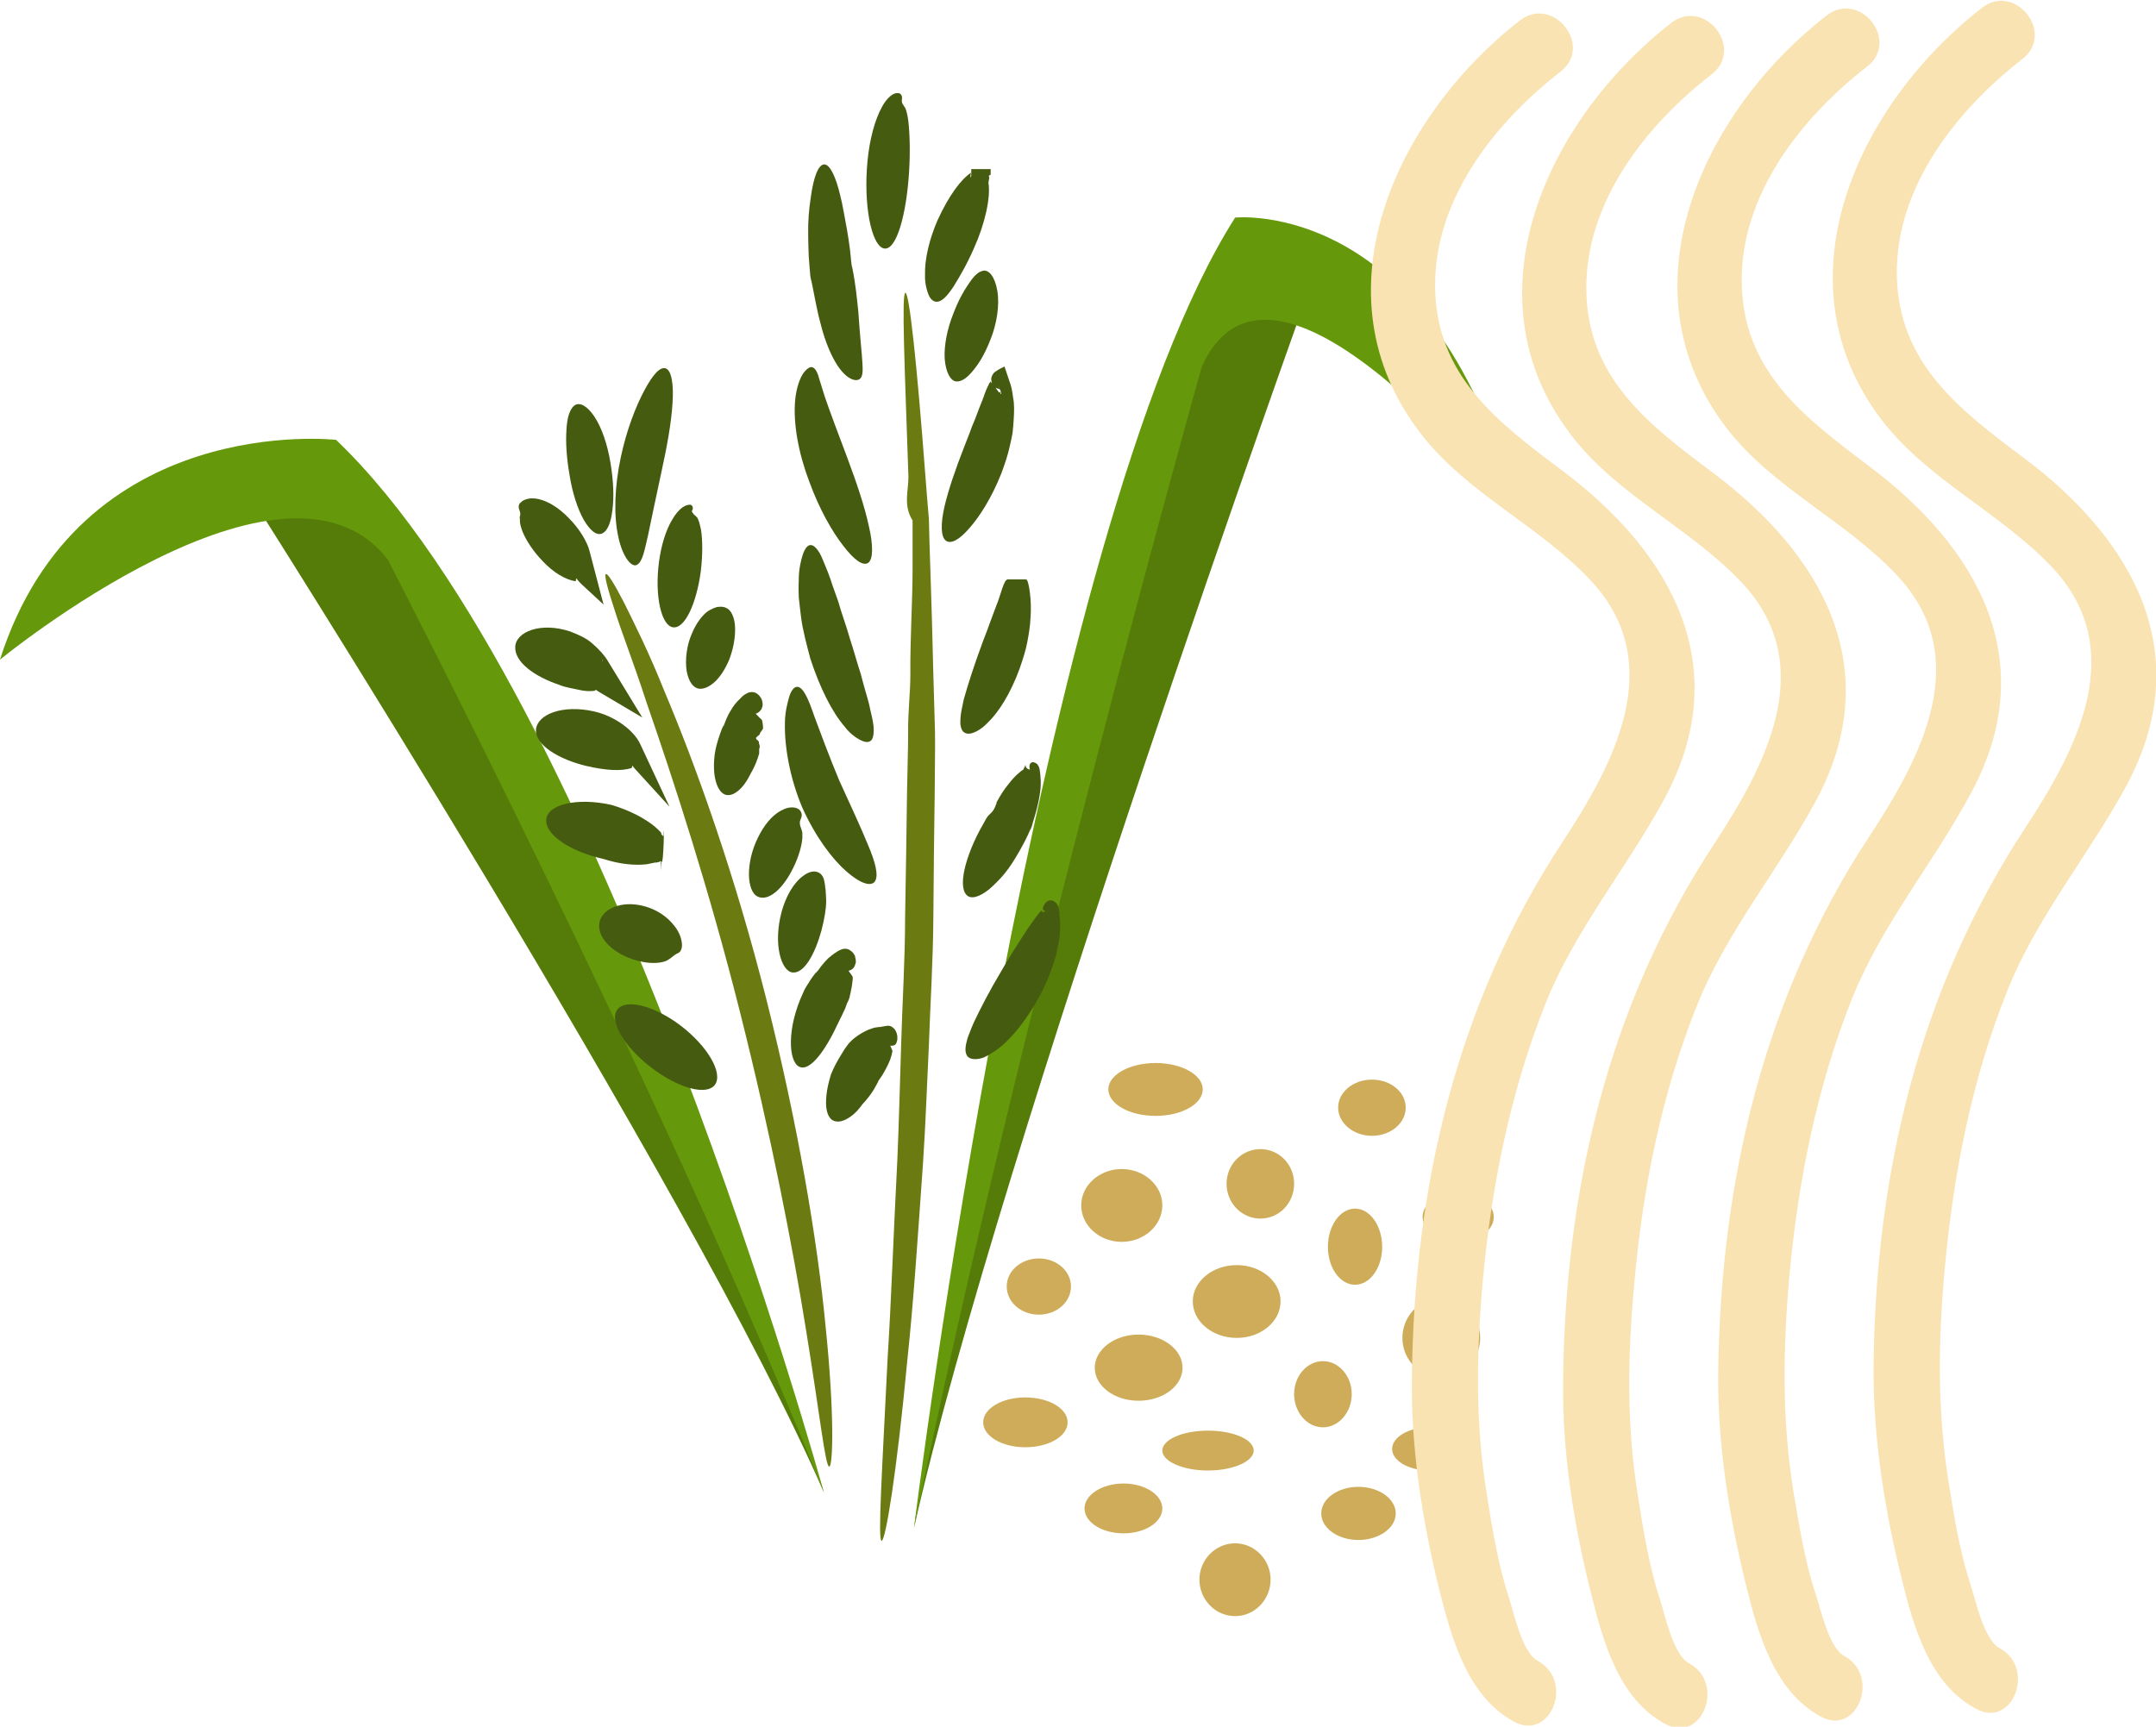 <?xml version="1.0" encoding="UTF-8" standalone="no"?>
<!-- Created with Inkscape (http://www.inkscape.org/) -->

<svg
   xmlns:dc="http://purl.org/dc/elements/1.1/"
   xmlns:cc="http://creativecommons.org/ns#"
   xmlns:rdf="http://www.w3.org/1999/02/22-rdf-syntax-ns#"
   xmlns:svg="http://www.w3.org/2000/svg"
   xmlns="http://www.w3.org/2000/svg"
   xmlns:sodipodi="http://sodipodi.sourceforge.net/DTD/sodipodi-0.dtd"
   xmlns:inkscape="http://www.inkscape.org/namespaces/inkscape"
   width="2063.416mm"
   height="1652.894mm"
   viewBox="0 0 2063.416 1652.894"
   version="1.1"
   id="svg8"
   inkscape:version="0.92.4 (5da689c313, 2019-01-14)"
   sodipodi:docname="Špagety prosné.svg">
  <defs
     id="defs2">
    <style
       type="text/css"
       id="style2">
   <![CDATA[
    .fil0 {fill:#EDAF4B;fill-rule:nonzero}
    .fil1 {fill:#F9E3B2;fill-rule:nonzero}
   ]]>
  </style>
    <style
       type="text/css"
       id="style2-9">
   <![CDATA[
    .str0 {stroke:white;stroke-width:70.56}
    .fil4 {fill:#455B10;fill-rule:nonzero}
    .fil1 {fill:#557C09;fill-rule:nonzero}
    .fil2 {fill:#65990B;fill-rule:nonzero}
    .fil3 {fill:#6B7A11;fill-rule:nonzero}
    .fil5 {fill:#CEAC59;fill-rule:nonzero}
    .fil0 {fill:white;fill-rule:nonzero}
   ]]>
  </style>
    <style
       type="text/css"
       id="style2-93">
   <![CDATA[
    .fil0 {fill:#EDAF4B;fill-rule:nonzero}
    .fil1 {fill:#F9E3B2;fill-rule:nonzero}
   ]]>
  </style>
  </defs>
  <sodipodi:namedview
     id="base"
     pagecolor="#ffffff"
     bordercolor="#666666"
     borderopacity="1.0"
     inkscape:pageopacity="0.0"
     inkscape:pageshadow="2"
     inkscape:zoom="0.061871843"
     inkscape:cx="10339.528"
     inkscape:cy="2441.4425"
     inkscape:document-units="mm"
     inkscape:current-layer="Vrstva_x0020_1-9"
     showgrid="false"
     inkscape:window-width="1920"
     inkscape:window-height="1001"
     inkscape:window-x="-9"
     inkscape:window-y="-9"
     inkscape:window-maximized="1" />
  <g
     inkscape:label="Vrstva 1"
     inkscape:groupmode="layer"
     id="layer1"
     transform="translate(2763.637,949.7)">
 
 

 
 <g
   transform="matrix(0.265,0,0,0.265,-2727.218,-3720.46)"
   id="Vrstva_x0020_1-5">

  
  <path
   d="m 755.354,12229.672 c 0,0 1610,2527 2083,3618 0,0 -1443,-4385 -2083,-3618 z"
   style="fill:#557c09;fill-rule:nonzero"
   id="path9-3"
   class="fil1"
   inkscape:connector-curvature="0" />

  <path
   d="m 2838.354,15847.672 c 0,0 -795,-2880 -1762,-3803 0,0 -927,-106 -1214,794 0,0 1030,-845 1401,-361 0,0 986,1903 1575,3370 z"
   style="fill:#65990b;fill-rule:nonzero"
   id="path11-9"
   class="fil2"
   inkscape:connector-curvature="0" />

  <path
   d="m 4592.354,11496.672 c 0,0 -1122,3120 -1429,4479 0,0 868,-5496 1429,-4479 z"
   style="fill:#557c09;fill-rule:nonzero"
   id="path13-9"
   class="fil1"
   inkscape:connector-curvature="0" />

  <path
   d="m 3163.354,15975.672 c 0,0 448,-3618 1160,-4734 0,0 734,-78 1022,1088 0,0 -878,-1141 -1143,-548 0,0 -664,2363 -1039,4194 z"
   style="fill:#65990b;fill-rule:nonzero"
   id="path15-8"
   class="fil2"
   inkscape:connector-curvature="0" />

  <path
   d="m 2050.354,12529.672 c 6,-5 30,33 67,105 36,73 89,178 144,316 115,272 255,663 369,1115 114,452 185,874 214,1183 32,309 27,504 13,505 -14,1 -34,-188 -83,-489 -48,-301 -128,-712 -240,-1156 -112,-445 -240,-836 -337,-1116 -46,-142 -90,-253 -115,-333 -26,-79 -38,-126 -32,-130 z"
   style="fill:#6b7a11;fill-rule:nonzero"
   id="path17-2"
   class="fil3"
   inkscape:connector-curvature="0" />

  <path
   d="m 3132.354,11513.672 c 14,-2 41,249 72,657 4,51 8,105 13,161 1,56 3,114 5,174 4,120 8,249 11,385 2,67 4,137 6,208 1,71 -1,143 -1,217 -2,148 -4,300 -5,457 -1,156 -11,309 -16,456 -7,147 -12,289 -21,424 -19,270 -35,513 -57,717 -38,406 -79,655 -93,652 -14,-2 2,-254 22,-662 13,-203 21,-446 35,-715 6,-135 9,-276 14,-423 4,-146 14,-298 14,-453 3,-156 5,-307 7,-454 1,-73 4,-145 4,-216 -1,-70 8,-139 8,-207 -1,-134 8,-262 8,-382 v -174 c -35,-55 -14,-109 -15,-160 -14,-407 -25,-660 -11,-662 z"
   style="fill:#6b7a11;fill-rule:nonzero"
   id="path19-8"
   class="fil3"
   inkscape:connector-curvature="0" />

  <path
   d="m 2449.354,14365.672 c -20,49 -118,30 -219,-42 -101,-72 -165,-168 -142,-215 23,-46 121,-27 219,42 98,70 161,166 142,215 z"
   style="fill:#455b10;fill-rule:nonzero"
   id="path21-9"
   class="fil4"
   inkscape:connector-curvature="0" />

  <path
   d="m 2313.354,13897.672 c -22,9 -32,28 -57,33 -24,6 -59,5 -97,-6 -76,-22 -136,-74 -133,-129 4,-55 79,-90 165,-66 43,12 81,37 107,71 13,16 23,37 26,56 4,21 -2,36 -11,41 z"
   style="fill:#455b10;fill-rule:nonzero"
   id="path23-4"
   class="fil4"
   inkscape:connector-curvature="0" />

  <path
   d="m 2232.354,13517.672 c 1,-14 8,-26 20,-37 2,-1 4,-2 5,-3 1,-1 1,-1 1,-1 5,-77 0,111 -6,91 l -1,4 v 0 -4 l -1,-1 h -1 l -3,1 c -3,2 -10,4 -19,4 -9,2 -18,4 -29,6 -43,5 -97,0 -156,-19 -117,-26 -211,-86 -207,-142 3,-54 110,-82 237,-53 63,19 117,47 154,77 9,8 18,16 24,23 0,3 0,6 4,9 l 2,2 1,1 v 13 12 0 h -1 c -6,0 -11,153 -6,75 2,0 0,-6 1,-6 l -5,-8 c -10,-14 -15,-31 -14,-44 z"
   style="fill:#455b10;fill-rule:nonzero"
   id="path25-0"
   class="fil4"
   inkscape:connector-curvature="0" />

  <path
   d="m 2135.354,13183.672 c 1,-18 11,-33 28,-44 -6,27 -12,58 -19,90 -37,13 -95,9 -164,-7 -100,-24 -186,-76 -182,-132 5,-54 95,-91 210,-65 78,18 144,70 166,117 l 106,227 -124,-136 c -15,-16 -22,-33 -21,-50 z"
   style="fill:#455b10;fill-rule:nonzero"
   id="path27-5"
   class="fil4"
   inkscape:connector-curvature="0" />

  <path
   d="m 1999.354,12875.672 c 5,-9 12,-17 21,-22 5,-2 9,-4 14,-6 5,-1 5,-10 5,-12 -8,34 -18,75 -27,115 -18,3 -38,2 -59,-3 -20,-5 -47,-8 -71,-18 -89,-30 -162,-82 -159,-138 3,-54 92,-90 198,-55 30,12 58,23 82,45 23,20 42,41 54,61 l 125,205 -152,-90 c -12,-7 -24,-15 -27,-23 -4,-8 -6,-16 -7,-23 -3,-14 -2,-26 3,-36 z"
   style="fill:#455b10;fill-rule:nonzero"
   id="path29-7"
   class="fil4"
   inkscape:connector-curvature="0" />

  <path
   d="m 1930.354,12497.672 c 2,-24 17,-44 41,-59 -9,36 -20,76 -30,117 -39,-7 -80,-32 -118,-72 -34,-35 -59,-73 -73,-106 -6,-16 -11,-31 -10,-44 0,-3 0,-6 -1,-9 0,-4 3,-6 2,-10 1,-7 -2,-13 -4,-20 -2,-6 -3,-13 2,-20 2,-3 7,-6 10,-9 3,-2 6,-4 10,-5 15,-6 31,-6 49,-2 35,8 73,32 108,68 40,40 68,88 76,122 l 50,191 -80,-74 c -22,-21 -34,-44 -32,-68 z"
   style="fill:#455b10;fill-rule:nonzero"
   id="path31-1"
   class="fil4"
   inkscape:connector-curvature="0" />

  <path
   d="m 2037.354,12382.672 c -20,9 -44,-10 -67,-50 -22,-39 -41,-98 -51,-162 -11,-63 -14,-119 -11,-162 2,-42 11,-76 30,-89 18,-12 45,2 71,41 26,39 47,100 58,167 11,66 13,125 7,170 -5,44 -17,76 -37,85 z"
   style="fill:#455b10;fill-rule:nonzero"
   id="path33-3"
   class="fil4"
   inkscape:connector-curvature="0" />

  <path
   d="m 2267.354,11786.672 c 20,7 29,57 24,126 -4,69 -20,157 -40,248 -19,89 -36,168 -48,227 -13,56 -20,97 -40,108 -18,12 -52,-25 -68,-102 -17,-77 -13,-182 9,-285 22,-104 56,-188 86,-244 30,-56 57,-86 77,-78 z"
   style="fill:#455b10;fill-rule:nonzero"
   id="path35-7"
   class="fil4"
   inkscape:connector-curvature="0" />

  <path
   d="m 2363.354,12297.672 -2,4 c -1,1 0,0 0,0 0,0 0,-2 0,2 1,1 4,8 10,13 1,1 3,2 5,4 l 1,2 3,2 c 6,10 10,26 14,45 6,39 6,93 -1,151 -16,117 -58,207 -100,201 -42,-5 -67,-112 -51,-235 8,-61 25,-116 48,-154 11,-19 23,-34 37,-44 8,-5 14,-9 27,-10 5,0 9,5 10,9 1,4 0,7 -1,10 z"
   style="fill:#455b10;fill-rule:nonzero"
   id="path37-5"
   class="fil4"
   inkscape:connector-curvature="0" />

  <path
   d="m 2588.354,13034.672 c -9,1 -17,-2 -26,-4 -2,-1 -4,-1 -6,-1 4,-1 7,-3 11,-4 4,-3 7,-5 9,-6 6,-5 4,-9 5,-3 2,5 8,16 19,26 2,3 5,5 8,8 l 4,4 h 1 c 1,1 1,2 1,3 1,2 2,5 2,8 1,5 2,12 2,20 0,7 -12,15 -12,23 l -13,11 v 5 c 0,2 10,7 10,12 -1,5 4,11 3,18 -4,12 -1,11 -2,15 v 8 l -5,16 c -7,21 -16,40 -26,57 -9,18 -18,33 -29,46 -21,24 -44,37 -64,29 -20,-8 -33,-36 -38,-75 -2,-20 -2,-43 1,-67 3,-24 10,-49 19,-75 2,-6 5,-13 7,-19 l 4,-9 c 1,-2 3,-9 1,-2 h 1 c 0,0 1,1 1,-2 l 4,-10 c 2,-5 4,-11 6,-15 4,-10 9,-19 14,-27 10,-18 19,-30 37,-47 6,-6 9,-11 26,-19 9,-4 24,-5 35,4 9,7 15,18 16,22 6,21 0,27 -2,33 -7,11 -15,15 -24,17 z"
   style="fill:#455b10;fill-rule:nonzero"
   id="path39-9"
   class="fil4"
   inkscape:connector-curvature="0" />

  <path
   d="m 2756.354,13409.672 c -2,5 -6,16 -5,14 0,2 -1,7 2,18 1,2 3,7 3,9 1,2 1,3 2,4 0,3 1,6 2,8 0,7 0,13 0,20 -2,28 -13,67 -32,106 -38,79 -91,124 -129,106 -41,-19 -44,-123 0,-212 22,-46 51,-81 84,-99 17,-9 34,-14 52,-10 9,2 17,8 20,15 4,8 3,15 1,21 z"
   style="fill:#455b10;fill-rule:nonzero"
   id="path41-8"
   class="fil4"
   inkscape:connector-curvature="0" />

  <path
   d="m 2837.354,13629.672 c 7,26 8,53 9,80 0,29 -6,64 -17,107 -23,84 -62,156 -104,152 -42,-4 -71,-104 -40,-219 15,-56 44,-106 78,-130 17,-13 34,-18 47,-15 14,3 22,12 27,25 z"
   style="fill:#455b10;fill-rule:nonzero"
   id="path43-5"
   class="fil4"
   inkscape:connector-curvature="0" />

  <path
   d="m 2922.354,13961.672 c -6,0 -11,-3 -15,-6 -5,-2 -10,-8 -15,-7 1,0 -1,0 0,-1 l 6,-1 c 5,-2 6,-1 8,-1 2,-1 5,-2 7,-3 1,-1 2,-2 3,-3 0,-1 0,0 1,0 0,0 1,-3 0,-1 0,2 0,4 1,6 2,4 6,16 11,21 4,6 8,11 12,17 1,1 0,3 1,5 0,3 0,8 -1,12 -1,10 -2,20 -5,32 -1,6 -2,12 -4,19 l -2,10 c -2,3 -2,7 -7,16 l -3,6 v 2 l -2,4 -3,9 c -3,6 -5,11 -8,17 -5,12 -11,22 -17,35 -44,96 -102,180 -142,159 -38,-19 -45,-138 14,-265 6,-16 16,-30 24,-43 4,-7 9,-13 13,-19 l 7,-9 3,-4 2,-3 c 0,0 -1,1 -1,2 -1,4 1,1 2,-1 l 6,-7 c 4,-5 7,-10 11,-15 8,-10 16,-19 24,-27 10,-8 17,-15 32,-24 2,-2 5,-3 7,-4 l 4,-2 7,-3 c 6,-2 13,-2 19,-1 5,1 15,7 21,14 3,4 6,9 7,11 l 1,6 c 1,4 2,8 2,11 1,9 -1,10 -2,13 -3,13 -9,16 -14,20 -5,3 -10,4 -15,3 z"
   style="fill:#455b10;fill-rule:nonzero"
   id="path45-5"
   class="fil4"
   inkscape:connector-curvature="0" />

  <path
   d="m 3061.354,14221.672 c -4,-5 -7,-10 -9,-17 -1,-3 -2,-6 -3,-9 -1,-2 -1,-4 -2,-5 l -1,-2 c 1,0 -3,-4 3,2 4,5 9,8 14,12 2,3 8,3 7,3 0,0 -1,3 0,4 1,2 1,6 2,9 3,7 6,15 9,23 l 3,7 c 1,1 0,0 1,1 v 1 2 c 0,2 0,4 -1,6 -1,7 -4,16 -7,25 -7,18 -17,37 -29,57 -6,9 -16,22 -14,22 -1,2 -4,8 -7,13 l -9,16 c -13,21 -27,38 -41,53 -12,17 -25,31 -38,41 -26,20 -52,28 -71,16 -19,-13 -26,-45 -21,-90 2,-22 8,-47 16,-74 10,-25 23,-50 39,-75 l 11,-18 c 5,-6 9,-13 14,-19 17,-19 23,-21 33,-29 18,-12 35,-21 52,-26 8,-3 16,-4 24,-5 5,0 8,0 14,-2 2,0 3,0 7,-1 l 6,-1 c 4,-1 8,-1 12,0 2,0 4,1 6,2 2,1 3,1 7,5 9,6 16,24 15,36 0,7 0,6 0,7 l -1,3 c -1,5 -2,8 -4,12 -1,1 -3,2 -4,4 -16,7 -25,-1 -33,-9 z"
   style="fill:#455b10;fill-rule:nonzero"
   id="path47-8"
   class="fil4"
   inkscape:connector-curvature="0" />

  <path
   d="m 2741.354,12936.672 c 22,0 41,44 62,106 23,62 53,143 90,232 40,88 78,169 104,233 27,63 39,111 25,132 -14,20 -53,8 -104,-37 -50,-44 -110,-123 -158,-229 -46,-109 -65,-223 -63,-306 0,-41 10,-75 16,-97 8,-23 18,-34 28,-34 z"
   style="fill:#455b10;fill-rule:nonzero"
   id="path49-7"
   class="fil4"
   inkscape:connector-curvature="0" />

  <path
   d="m 2790.354,12424.672 c 11,0 21,11 32,28 10,18 18,41 31,72 6,15 11,31 17,49 6,17 13,36 20,56 11,41 28,84 41,131 15,45 27,91 40,130 5,21 11,40 16,59 5,17 10,34 14,50 7,34 14,57 16,79 2,22 0,40 -7,50 -8,9 -20,10 -37,2 -17,-8 -41,-24 -61,-51 -45,-52 -89,-140 -123,-244 -14,-53 -28,-104 -34,-153 -3,-25 -6,-48 -8,-70 -1,-23 -1,-44 0,-63 0,-38 8,-71 15,-92 8,-22 17,-33 28,-33 z"
   style="fill:#455b10;fill-rule:nonzero"
   id="path51"
   class="fil4"
   inkscape:connector-curvature="0" />

  <path
   d="m 2802.354,11785.672 c 9,7 15,23 19,39 5,16 12,38 20,64 18,53 47,130 81,220 34,91 63,177 78,247 16,68 16,120 -2,133 -19,13 -51,-10 -90,-61 -40,-51 -86,-131 -123,-232 -38,-100 -59,-208 -51,-295 4,-43 17,-80 31,-99 16,-20 28,-24 37,-16 z"
   style="fill:#455b10;fill-rule:nonzero"
   id="path53"
   class="fil4"
   inkscape:connector-curvature="0" />

  <path
   d="m 2839.354,11049.672 c 21,0 42,45 58,113 9,35 15,75 24,122 4,24 8,48 11,73 3,24 5,59 8,64 13,63 17,113 22,159 3,43 6,82 9,115 3,31 5,56 6,74 1,20 2,35 -4,48 -5,11 -20,16 -40,5 -20,-10 -43,-37 -61,-72 -19,-36 -35,-80 -47,-129 -13,-47 -22,-102 -31,-145 0,-1 -6,-20 -6,-32 l -2,-24 c -1,-14 -2,-27 -3,-40 -1,-27 -2,-53 -2,-77 -1,-48 3,-94 9,-132 10,-77 28,-122 49,-122 z"
   style="fill:#455b10;fill-rule:nonzero"
   id="path55"
   class="fil4"
   inkscape:connector-curvature="0" />

  <path
   d="m 3120.354,10809.672 c 0,4 -1,7 -1,11 0,2 1,3 1,5 v 1 c 1,2 3,7 5,9 3,6 4,6 6,9 5,10 9,27 12,51 5,46 7,112 2,187 -10,149 -44,271 -86,271 -43,0 -76,-129 -66,-288 5,-80 21,-152 45,-205 12,-26 26,-48 44,-61 4,-3 10,-6 14,-7 5,-1 10,-1 14,0 8,3 10,11 10,17 z"
   style="fill:#455b10;fill-rule:nonzero"
   id="path57"
   class="fil4"
   inkscape:connector-curvature="0" />

  <path
   d="m 3401.354,11113.672 c -7,0 -13,-2 -18,-7 -3,-3 -6,-6 -9,-9 -1,-2 -3,-4 -4,-6 v 0 -5 -20 h 70 v 20 l -4,2 -2,2 -1,1 1,2 1,4 -3,18 c 9,55 -14,152 -52,236 -26,60 -53,105 -74,139 -22,33 -42,57 -64,55 -11,-2 -20,-10 -27,-27 -6,-15 -13,-41 -12,-69 -2,-58 16,-131 45,-198 42,-92 86,-149 121,-172 -1,6 -2,13 -3,18 l 2,-3 1,-2 1,-1 v 0 -5 -20 h 79 -8 l -32,12 11,6 c -2,3 3,8 1,9 -2,4 -2,9 -5,11 -6,5 -9,9 -15,9 z"
   style="fill:#455b10;fill-rule:nonzero"
   id="path59"
   class="fil4"
   inkscape:connector-curvature="0" />

  <path
   d="m 3645.354,13767.672 c 0,-4 0,-8 0,-11 0,1 0,0 -2,-2 -1,-2 -2,-4 -5,-6 -1,-1 -2,-2 -4,-3 -1,-1 -1,-1 -2,-1 -1,-1 -2,-2 -3,-4 0,0 0,-1 -1,-2 l 1,-3 c 0,1 -1,-3 5,-13 3,-5 9,-12 18,-14 9,-2 17,2 21,6 8,7 9,11 9,12 l 2,4 c 2,4 3,14 3,15 1,4 1,5 2,6 l -1,9 c 3,16 4,38 2,65 -1,27 -8,51 -14,81 -16,57 -41,118 -76,177 -48,80 -101,142 -151,173 -12,8 -23,14 -34,19 -11,4 -22,6 -30,6 -18,0 -29,-6 -33,-18 -5,-13 -3,-30 2,-48 2,-10 6,-19 10,-29 4,-11 9,-24 15,-37 23,-49 58,-117 100,-187 30,-52 60,-99 85,-137 11,-18 25,-36 34,-49 9,-13 18,-25 28,-34 0,3 -1,6 -1,9 l 1,-2 c 0,0 0,0 0,0 3,0 -8,1 19,-1 h 4 1 c 0,0 1,1 1,1 2,0 3,0 4,-1 1,0 2,-2 2,-1 -1,1 1,2 1,1 1,0 1,-1 4,1 l 14,6 c 4,1 11,4 9,3 0,0 0,-1 0,-1 l -1,2 c -2,3 -4,6 -7,9 -4,5 -10,10 -15,12 -13,4 -18,-6 -17,-13 z"
   style="fill:#455b10;fill-rule:nonzero"
   id="path61"
   class="fil4"
   inkscape:connector-curvature="0" />

  <path
   d="m 3584.354,13239.672 c -3,-4 -4,-9 -4,-16 0,-3 1,-7 4,-11 2,-1 3,-2 5,-3 l 3,-1 c 2,0 5,1 7,2 6,2 10,5 13,11 2,3 3,6 4,10 l 1,4 c 2,14 2,17 3,24 0,4 0,10 1,15 0,10 0,20 -1,30 -2,21 -6,43 -12,67 -5,23 -15,51 -20,71 -1,1 -2,3 -2,5 -1,2 -2,4 -3,5 -11,26 -22,47 -36,72 -18,32 -37,63 -57,87 -19,23 -39,42 -56,57 -36,28 -66,37 -82,19 -16,-18 -16,-58 -2,-109 7,-25 17,-53 30,-82 13,-29 27,-54 44,-84 12,-21 25,-18 36,-53 h 1 c 0,0 0,-5 0,-5 16,-30 29,-49 43,-66 13,-17 26,-31 37,-40 6,-5 11,-10 16,-12 2,-1 4,-10 6,-10 l 2,-8 v 0 l 3,9 5,5 c 6,2 12,5 14,5 2,-1 3,0 3,0 1,-1 1,0 1,1 0,-1 -1,6 1,8 0,3 3,13 2,9 0,-1 -1,-2 -2,-3 -3,-4 -6,-8 -8,-13 z"
   style="fill:#455b10;fill-rule:nonzero"
   id="path63"
   class="fil4"
   inkscape:connector-curvature="0" />

  <path
   d="m 3535.354,12580.672 c -12,0 -23,-32 -33,-32 h 66 c 10,0 21,80 16,137 -1,29 -6,60 -12,91 -6,32 -17,64 -28,96 -32,87 -74,155 -115,194 -19,20 -39,32 -55,37 -15,5 -27,2 -35,-7 -7,-10 -10,-26 -8,-46 1,-19 6,-41 12,-69 15,-53 37,-122 64,-195 9,-26 20,-51 28,-75 8,-23 18,-47 25,-67 17,-40 27,-96 42,-96 h 66 c -10,0 -21,32 -33,32 z"
   style="fill:#455b10;fill-rule:nonzero"
   id="path65"
   class="fil4"
   inkscape:connector-curvature="0" />

  <path
   d="m 3449.354,11849.672 c -4,-6 -6,-14 -7,-24 0,-5 2,-13 8,-21 3,-4 10,-9 14,-11 3,-2 6,-4 10,-6 l 16,-8 18,54 c 6,14 10,34 13,58 5,25 4,52 2,82 -1,15 -2,31 -4,47 -3,15 -6,31 -10,47 -7,33 -18,64 -30,97 -35,89 -79,157 -115,198 -36,42 -67,60 -86,46 -18,-14 -19,-60 -5,-122 14,-61 40,-136 70,-213 10,-27 21,-52 29,-76 5,-12 10,-23 14,-34 4,-11 8,-22 12,-32 8,-20 16,-39 21,-55 6,-16 13,-31 20,-43 13,15 25,31 35,45 -1,-2 -3,-4 -4,-5 l 3,-1 h 2 v -12 18 h 3 l -3,-14 v 0 l -2,-2 c 0,-1 -2,-3 -2,-4 0,-3 -2,-6 -3,-8 9,22 4,10 4,11 -1,-2 -3,-1 -5,-2 -7,-1 -13,-5 -18,-10 z"
   style="fill:#455b10;fill-rule:nonzero"
   id="path67"
   class="fil4"
   inkscape:connector-curvature="0" />

  <path
   d="m 3413.354,11433.672 c 20,-4 42,20 51,72 9,52 -2,120 -24,175 -21,54 -42,88 -63,113 -19,24 -41,42 -62,40 -20,-3 -37,-32 -41,-82 -3,-48 10,-110 30,-160 19,-50 37,-82 54,-107 16,-24 33,-47 55,-51 z"
   style="fill:#455b10;fill-rule:nonzero"
   id="path69"
   class="fil4"
   inkscape:connector-curvature="0" />

  <path
   d="m 2483.354,12650.672 c 10,4 18,12 24,25 6,13 10,31 10,49 1,39 -8,80 -22,116 -16,36 -31,58 -49,76 -17,16 -38,29 -59,27 -21,-3 -38,-25 -45,-65 -6,-38 0,-91 18,-132 17,-42 40,-70 60,-84 12,-7 21,-11 31,-14 11,-2 22,-2 32,2 z"
   style="fill:#455b10;fill-rule:nonzero"
   id="path71"
   class="fil4"
   inkscape:connector-curvature="0" />

  <path
   d="m 4060.354,14809.672 c 0,73 -66,132 -147,132 -80,0 -146,-59 -146,-132 0,-72 66,-131 146,-131 81,0 147,59 147,131 z"
   style="fill:#ceac59;fill-rule:nonzero"
   id="path73"
   class="fil5"
   inkscape:connector-curvature="0" />

  <path
   d="m 4206.354,14390.672 c 0,53 -76,96 -170,96 -95,0 -171,-43 -171,-96 0,-52 76,-95 171,-95 94,0 170,43 170,95 z"
   style="fill:#ceac59;fill-rule:nonzero"
   id="path75"
   class="fil5"
   inkscape:connector-curvature="0" />

  <path
   d="m 4536.354,14731.672 c 0,70 -54,126 -122,126 -67,0 -122,-56 -122,-126 0,-69 55,-125 122,-125 68,0 122,56 122,125 z"
   style="fill:#ceac59;fill-rule:nonzero"
   id="path77"
   class="fil5"
   inkscape:connector-curvature="0" />

  <path
   d="m 4487.354,15156.672 c 0,73 -71,132 -158,132 -88,0 -159,-59 -159,-132 0,-72 71,-131 159,-131 87,0 158,59 158,131 z"
   style="fill:#ceac59;fill-rule:nonzero"
   id="path79"
   class="fil5"
   inkscape:connector-curvature="0" />

  <path
   d="m 4133.354,15396.672 c 0,66 -71,119 -159,119 -87,0 -158,-53 -158,-119 0,-66 71,-120 158,-120 88,0 159,54 159,120 z"
   style="fill:#ceac59;fill-rule:nonzero"
   id="path81"
   class="fil5"
   inkscape:connector-curvature="0" />

  <path
   d="m 3730.354,15102.672 c 0,57 -52,102 -116,102 -64,0 -116,-45 -116,-102 0,-56 52,-101 116,-101 64,0 116,45 116,101 z"
   style="fill:#ceac59;fill-rule:nonzero"
   id="path83"
   class="fil5"
   inkscape:connector-curvature="0" />

  <path
   d="m 3718.354,15593.672 c 0,50 -68,90 -153,90 -84,0 -152,-40 -152,-90 0,-50 68,-90 152,-90 85,0 153,40 153,90 z"
   style="fill:#ceac59;fill-rule:nonzero"
   id="path85"
   class="fil5"
   inkscape:connector-curvature="0" />

  <path
   d="m 4060.354,15904.672 c 0,50 -63,90 -140,90 -78,0 -141,-40 -141,-90 0,-49 63,-90 141,-90 77,0 140,41 140,90 z"
   style="fill:#ceac59;fill-rule:nonzero"
   id="path87"
   class="fil5"
   inkscape:connector-curvature="0" />

  <path
   d="m 4390.354,15695.672 c 0,39 -74,72 -165,72 -91,0 -165,-33 -165,-72 0,-40 74,-72 165,-72 91,0 165,32 165,72 z"
   style="fill:#ceac59;fill-rule:nonzero"
   id="path89"
   class="fil5"
   inkscape:connector-curvature="0" />

  <path
   d="m 4451.354,16161.672 c 0,73 -58,132 -128,132 -71,0 -129,-59 -129,-132 0,-72 58,-131 129,-131 70,0 128,59 128,131 z"
   style="fill:#ceac59;fill-rule:nonzero"
   id="path91"
   class="fil5"
   inkscape:connector-curvature="0" />

  <path
   d="m 4744.354,15491.672 c 0,66 -47,120 -104,120 -57,0 -104,-54 -104,-120 0,-66 47,-119 104,-119 57,0 104,53 104,119 z"
   style="fill:#ceac59;fill-rule:nonzero"
   id="path93"
   class="fil5"
   inkscape:connector-curvature="0" />

  <path
   d="m 4854.354,14959.672 c 0,76 -44,137 -98,137 -54,0 -98,-61 -98,-137 0,-76 44,-138 98,-138 54,0 98,62 98,138 z"
   style="fill:#ceac59;fill-rule:nonzero"
   id="path95"
   class="fil5"
   inkscape:connector-curvature="0" />

  <path
   d="m 4939.354,14456.672 c 0,56 -54,102 -122,102 -67,0 -122,-46 -122,-102 0,-56 55,-101 122,-101 68,0 122,45 122,101 z"
   style="fill:#ceac59;fill-rule:nonzero"
   id="path97"
   class="fil5"
   inkscape:connector-curvature="0" />

  <path
   d="m 5257.354,14851.672 c 0,50 -58,90 -129,90 -70,0 -128,-40 -128,-90 0,-49 58,-90 128,-90 71,0 129,41 129,90 z"
   style="fill:#ceac59;fill-rule:nonzero"
   id="path99"
   class="fil5"
   inkscape:connector-curvature="0" />

  <path
   d="m 5208.354,15288.672 c 0,79 -63,143 -141,143 -77,0 -140,-64 -140,-143 0,-79 63,-144 140,-144 78,0 141,65 141,144 z"
   style="fill:#ceac59;fill-rule:nonzero"
   id="path101"
   class="fil5"
   inkscape:connector-curvature="0" />

  <path
   d="m 5159.354,15689.672 c 0,43 -60,78 -134,78 -75,0 -135,-35 -135,-78 0,-43 60,-78 135,-78 74,0 134,35 134,78 z"
   style="fill:#ceac59;fill-rule:nonzero"
   id="path103"
   class="fil5"
   inkscape:connector-curvature="0" />

  <path
   d="m 4903.354,15922.672 c 0,53 -61,96 -135,96 -74,0 -134,-43 -134,-96 0,-53 60,-96 134,-96 74,0 135,43 135,96 z"
   style="fill:#ceac59;fill-rule:nonzero"
   id="path105"
   class="fil5"
   inkscape:connector-curvature="0" />

 </g>
<g
   transform="matrix(0.311,0,0,0.311,-3307.801,-4744.641)"
   id="Vrstva_x0020_1">

  
  
  
  
  
  
  
  
  
  
  
  
  
  
  
  
  
  
  
  
  
  
 
 
 <g
   transform="matrix(0.851,0,0,0.851,6111.223,4648.685)"
   id="Vrstva_x0020_1-9">

  
  
  
  
  
  
  
  
  
  
  
  
  
  
  <path
   d="m 371.095,8950.128 c -447.706,348.604 -748.508,989.85 -359.098,1493.519 166.724,218.024 431.383,334.614 615.596,532.817 278.65,298.47 85.111,658.734 -100.267,942.048 -383.581,582.95 -539.812,1248.68 -546.808,1943.557 -3.498,257.664 38.475,519.991 100.267,769.494 44.304,173.72 101.433,381.25 269.323,472.19 134.079,71.12 218.024,-149.235 85.111,-220.355 -55.963,-30.314 -85.111,-170.222 -102.599,-223.853 -39.641,-121.254 -60.627,-248.337 -80.447,-373.088 -43.138,-262.328 -38.475,-516.495 -15.157,-779.988 31.479,-340.443 99.102,-679.72 226.185,-999.177 106.097,-265.826 292.641,-488.513 429.051,-739.181 261.162,-480.352 26.816,-893.081 -367.259,-1189.219 -235.512,-176.051 -457.033,-343.941 -460.531,-664.564 -3.498,-317.125 215.692,-594.61 453.535,-778.822 120.088,-93.272 -26.816,-277.485 -146.904,-185.378 z"
   style="fill:#f9e3b2;fill-rule:nonzero;stroke-width:1.166"
   id="path35-9"
   class="fil1"
   inkscape:connector-curvature="0" />

  <path
   d="m 917.903,8959.455 c -447.706,348.604 -748.508,989.85 -359.098,1493.519 166.724,216.858 431.383,334.614 616.762,532.817 277.484,298.471 83.945,658.734 -101.433,942.048 -383.581,582.95 -539.812,1247.514 -546.807,1943.557 -3.498,257.664 38.475,519.992 101.433,769.494 43.138,173.72 100.267,381.25 268.157,471.024 134.079,72.286 218.023,-148.069 86.277,-219.189 -57.129,-30.313 -86.277,-170.221 -103.765,-225.019 -39.641,-120.088 -60.627,-248.337 -80.447,-373.088 -43.138,-261.162 -38.475,-515.328 -13.991,-778.822 30.313,-341.609 97.936,-680.886 225.019,-999.177 106.097,-266.991 292.641,-488.513 429.051,-739.181 261.162,-480.351 26.816,-893.08 -367.259,-1189.219 -235.512,-176.051 -457.033,-343.941 -460.531,-664.564 -3.498,-317.125 215.692,-594.61 453.535,-778.822 120.088,-94.438 -26.816,-278.65 -146.903,-185.378 z"
   style="fill:#f9e3b2;fill-rule:nonzero;stroke-width:1.166"
   id="path37-7"
   class="fil1"
   inkscape:connector-curvature="0" />

  <path
   d="m 1479.867,8932.639 c -447.706,347.438 -748.508,988.684 -360.263,1493.52 167.89,216.857 431.383,333.447 616.762,532.816 278.65,298.471 85.111,657.568 -101.433,942.048 -382.416,581.785 -538.646,1247.514 -546.808,1942.391 -2.332,257.664 39.641,519.992 101.433,769.495 43.138,173.719 101.433,381.249 269.323,472.19 132.913,72.286 216.857,-148.07 85.111,-219.19 -55.963,-30.313 -85.111,-170.221 -103.765,-225.019 -39.641,-120.087 -59.461,-248.336 -80.447,-373.088 -41.972,-262.328 -37.309,-515.328 -13.991,-778.822 31.479,-341.609 99.102,-680.886 226.185,-1000.343 106.097,-265.825 292.641,-488.512 427.886,-739.181 262.328,-480.351 27.982,-891.914 -367.259,-1188.053 -235.512,-177.217 -455.867,-343.941 -459.365,-665.73 -3.498,-315.959 215.692,-594.61 453.536,-778.822 120.088,-93.272 -26.816,-277.484 -146.904,-184.212 z"
   style="fill:#f9e3b2;fill-rule:nonzero;stroke-width:1.166"
   id="path39-97"
   class="fil1"
   inkscape:connector-curvature="0" />

  <path
   d="m 2041.831,8904.658 c -448.872,348.604 -748.508,989.85 -360.263,1493.519 167.89,216.858 431.383,334.614 616.762,532.817 277.484,298.47 85.111,658.734 -101.433,942.048 -382.416,582.95 -539.812,1247.514 -546.808,1943.557 -2.332,257.664 39.641,519.991 101.433,769.494 43.138,173.719 100.267,381.25 269.323,471.024 132.913,72.286 216.858,-148.069 85.111,-219.189 -55.963,-30.314 -86.277,-170.222 -103.765,-225.019 -39.641,-120.088 -60.627,-248.337 -80.447,-373.088 -41.972,-261.162 -38.475,-515.329 -13.991,-778.822 31.479,-341.609 97.936,-680.886 225.019,-999.177 106.097,-266.992 292.641,-488.513 429.051,-739.182 261.162,-480.351 27.982,-893.08 -367.259,-1189.219 -235.512,-176.051 -455.867,-343.941 -460.531,-664.563 -3.498,-317.125 216.857,-594.609 453.535,-778.822 121.254,-93.272 -25.65,-278.65 -145.738,-185.378 z"
   style="fill:#f9e3b2;fill-rule:nonzero;stroke-width:1.166"
   id="path41-9"
   class="fil1"
   inkscape:connector-curvature="0" />

 </g>

</g>

</g>
</svg>
